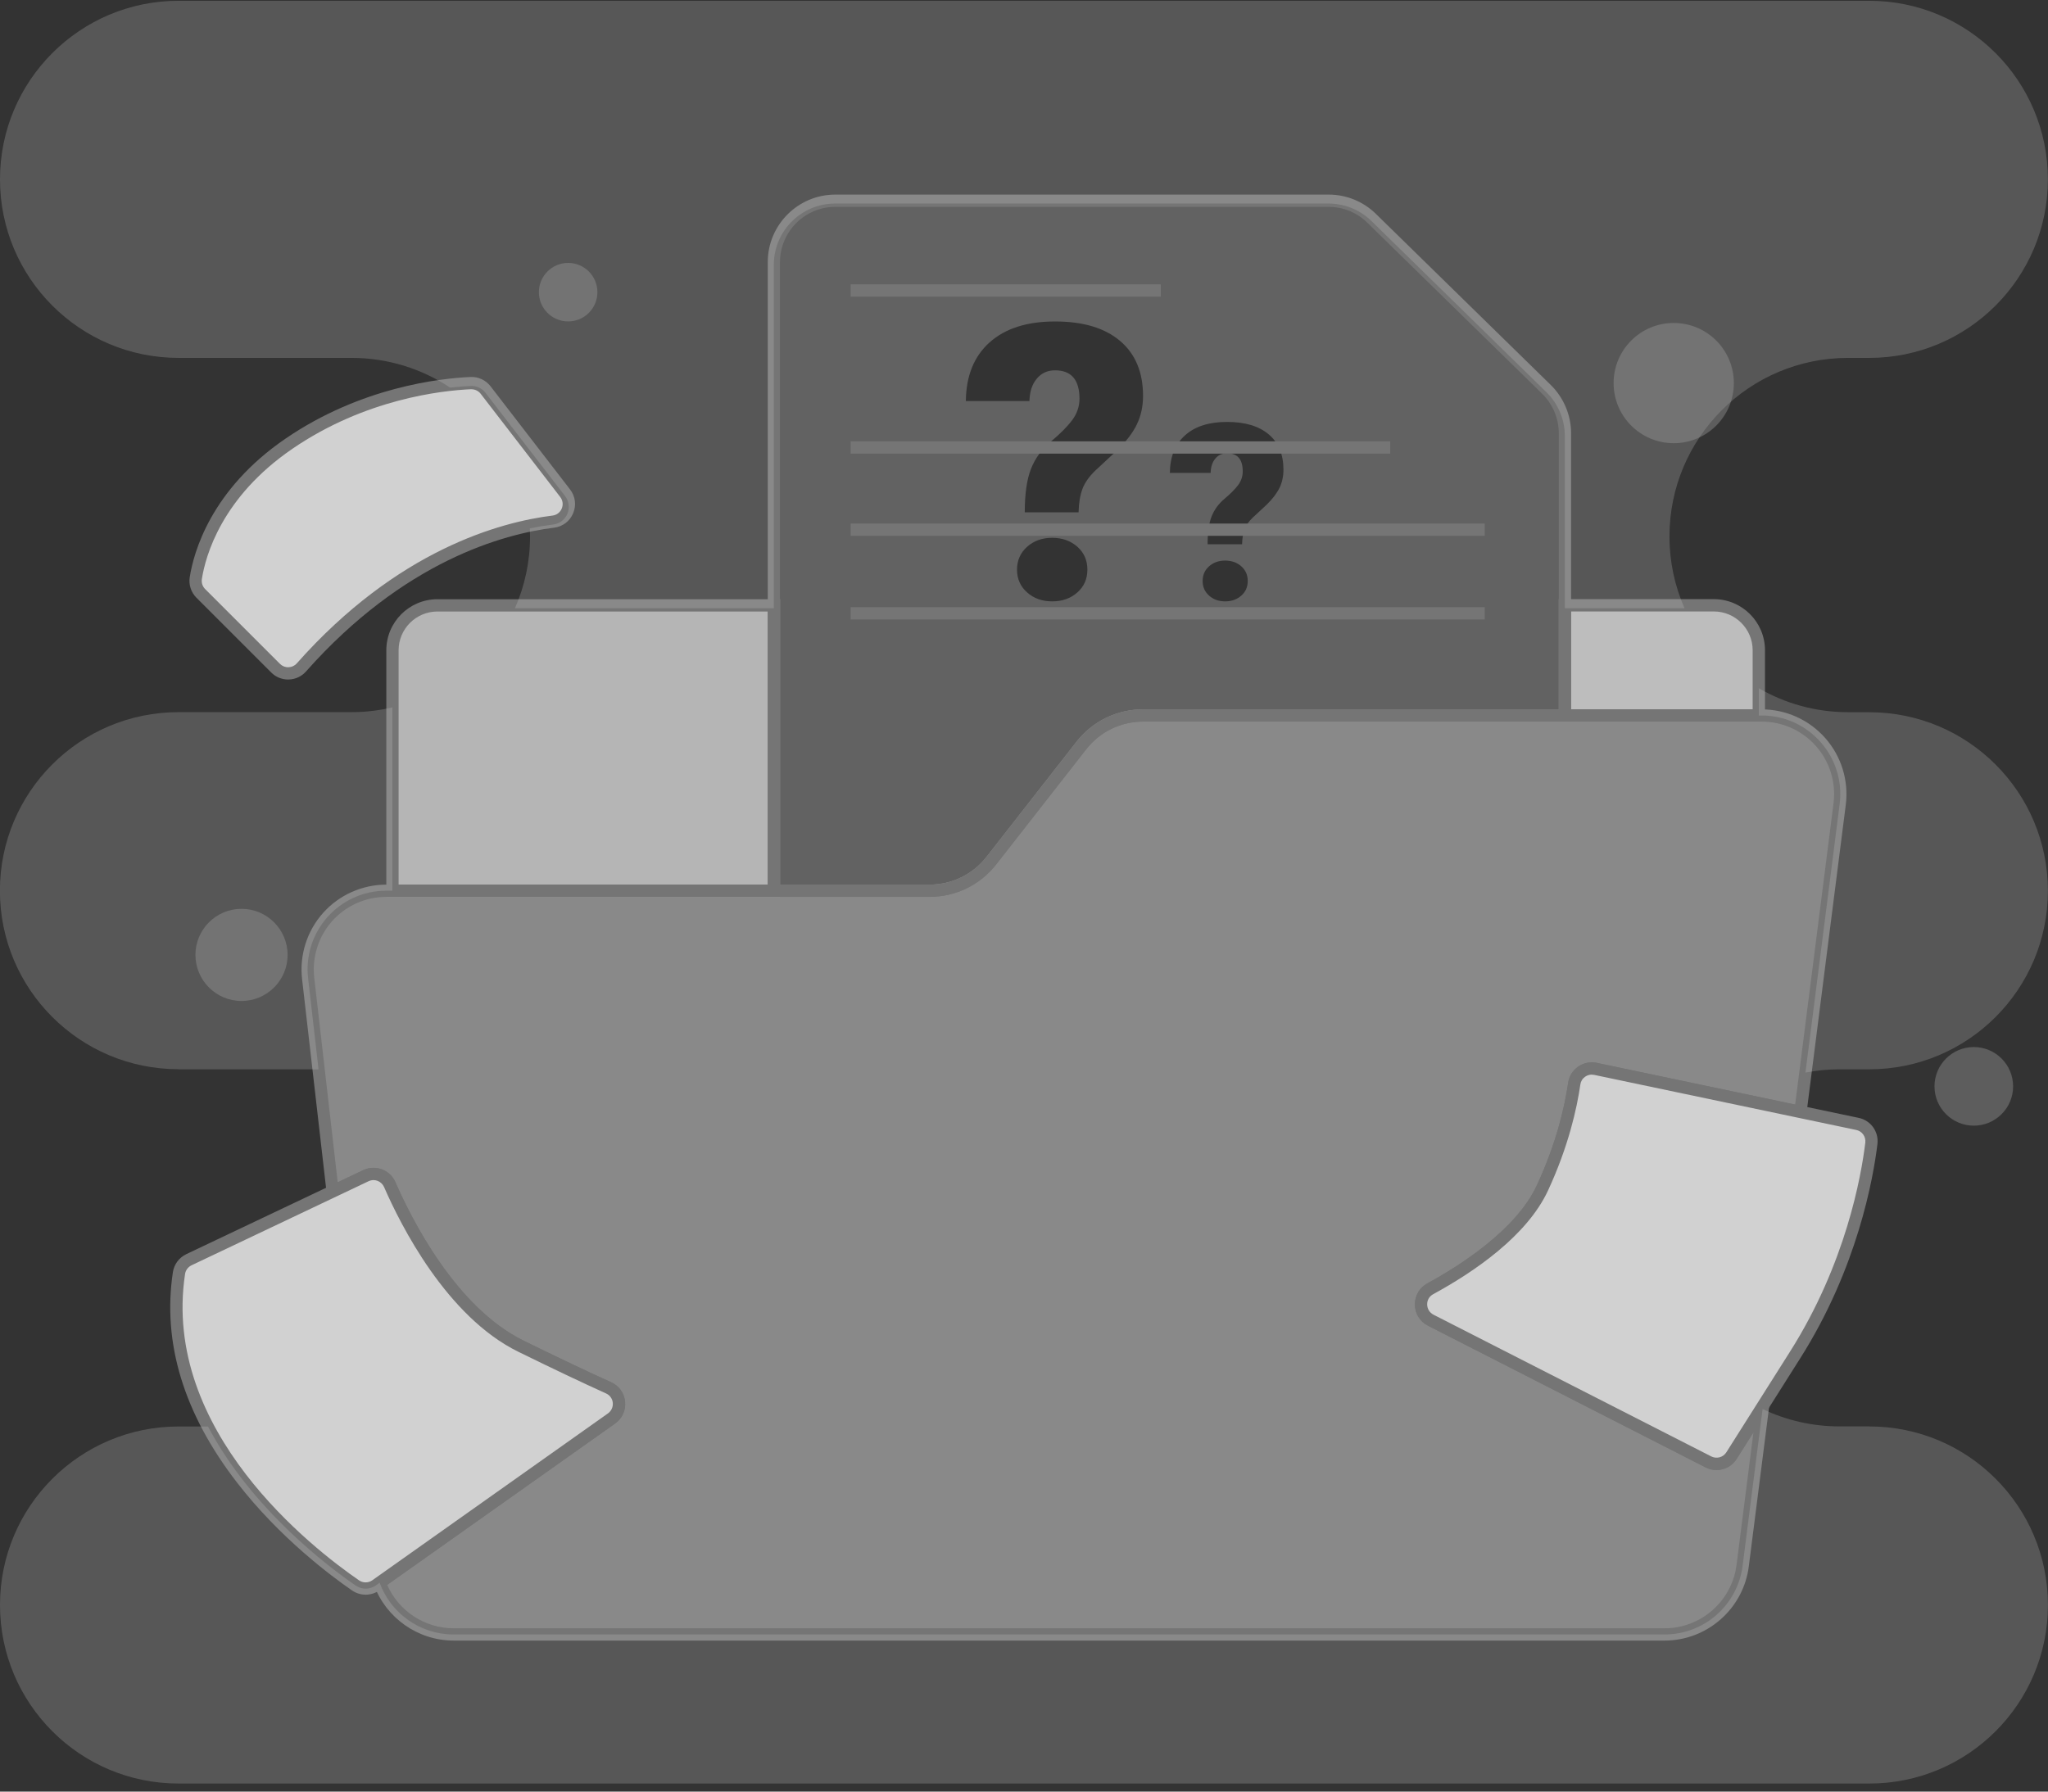 <svg width="200" height="175" viewBox="0 0 200 175" fill="none" xmlns="http://www.w3.org/2000/svg">
<rect x="0" y="0" width="200" height="175" fill="#333333" stroke="none"/>
<g opacity="0.75">
<path d="M75.572 59.133V87.005H38.32V63.521C38.32 61.097 40.284 59.133 42.712 59.133H75.572Z" fill="#E0E0E0"/>
<path d="M171.752 63.517V69.881H152.82V59.125H167.364C169.788 59.125 171.756 61.089 171.756 63.513L171.752 63.517Z" fill="#EBEBEB"/>
</g>
<path d="M76.178 87.603H37.727V63.519C37.727 60.767 39.967 58.531 42.718 58.531H76.178V87.603ZM38.926 86.403H74.978V59.731H42.718C40.627 59.731 38.926 61.431 38.926 63.519V86.403Z" fill="#757575"/>
<path d="M172.358 70.479H152.227V58.523H167.37C170.122 58.523 172.362 60.763 172.362 63.511V70.475L172.358 70.479ZM153.427 69.279H171.158V63.515C171.158 61.427 169.458 59.727 167.366 59.727H153.423V69.283L153.427 69.279Z" fill="#757575"/>
<g opacity="0.5">
<path d="M172.039 69.883H111.641C109.277 69.883 107.049 70.971 105.593 72.831L96.821 84.055C95.365 85.915 93.133 87.003 90.769 87.003H37.722C33.13 87.003 29.566 90.999 30.09 95.563L32.482 116.387L35.738 114.843C36.626 114.419 37.682 114.815 38.074 115.715C39.674 119.391 44.078 128.159 50.894 131.503C54.938 133.487 57.674 134.763 59.442 135.563C60.662 136.115 60.822 137.783 59.73 138.559L37.082 154.595C38.162 157.571 41.014 159.651 44.302 159.651H162.564C166.432 159.651 169.695 156.775 170.183 152.939L172.175 137.315L169.099 142.183C168.619 142.939 167.644 143.207 166.848 142.803L139.72 128.959C138.484 128.323 138.452 126.559 139.68 125.895C143.136 124.015 148.576 120.491 150.644 116.031C152.656 111.691 153.44 107.959 153.748 105.851C153.888 104.863 154.84 104.203 155.816 104.411L175.835 108.619L179.667 78.539C180.251 73.951 176.675 69.887 172.047 69.887H172.043L172.039 69.883Z" fill="#E0E0E0"/>
</g>
<path d="M162.56 160.249H44.298C40.827 160.249 37.699 158.057 36.515 154.797L36.359 154.369L59.382 138.065C59.718 137.829 59.894 137.437 59.858 137.029C59.818 136.621 59.57 136.277 59.194 136.109C56.902 135.073 54.018 133.705 50.63 132.041C43.627 128.605 39.135 119.645 37.527 115.953C37.403 115.673 37.175 115.457 36.887 115.345C36.595 115.237 36.279 115.249 35.999 115.385L31.987 117.293L29.499 95.633C29.231 93.289 29.979 90.937 31.547 89.177C33.115 87.417 35.371 86.409 37.727 86.409H90.77C92.966 86.409 94.998 85.417 96.35 83.689L105.121 72.465C106.701 70.445 109.077 69.289 111.645 69.289H172.04C174.416 69.289 176.68 70.313 178.252 72.097C179.824 73.881 180.552 76.257 180.252 78.617L176.34 109.341L155.684 104.997C155.376 104.933 155.06 104.997 154.8 105.177C154.54 105.357 154.376 105.625 154.332 105.937C153.992 108.289 153.168 111.985 151.18 116.281C149.116 120.737 143.94 124.253 139.961 126.421C139.585 126.625 139.365 126.997 139.373 127.425C139.381 127.857 139.609 128.225 139.993 128.425L167.12 142.269C167.644 142.533 168.276 142.361 168.592 141.861L173.112 134.709L170.78 153.013C170.252 157.137 166.72 160.249 162.564 160.249H162.56ZM37.811 154.809C38.931 157.365 41.483 159.049 44.298 159.049H162.56C166.116 159.049 169.132 156.389 169.584 152.865L171.232 139.921L169.596 142.505C168.948 143.529 167.644 143.885 166.564 143.337L139.441 129.489C138.665 129.093 138.177 128.309 138.169 127.437C138.161 126.573 138.625 125.777 139.381 125.365C142.509 123.665 148.056 120.153 150.084 115.777C152.012 111.613 152.812 108.033 153.14 105.765C153.232 105.133 153.584 104.561 154.108 104.193C154.636 103.825 155.3 103.689 155.928 103.821L175.308 107.893L179.056 78.461C179.312 76.441 178.692 74.413 177.348 72.885C176.004 71.357 174.068 70.485 172.036 70.485H111.641C109.445 70.485 107.413 71.477 106.065 73.205L97.293 84.429C95.713 86.449 93.334 87.605 90.77 87.605H37.723C35.707 87.605 33.779 88.465 32.439 89.969C31.099 91.473 30.459 93.489 30.687 95.493L32.979 115.485L35.475 114.297C36.055 114.025 36.699 113.993 37.299 114.221C37.895 114.445 38.363 114.889 38.619 115.473C40.175 119.045 44.507 127.705 51.154 130.965C54.534 132.625 57.402 133.989 59.686 135.017C60.458 135.365 60.966 136.073 61.046 136.917C61.126 137.761 60.766 138.557 60.074 139.049L37.811 154.813V154.809Z" fill="#757575"/>
<path d="M59.723 138.558L37.076 154.594L36.712 154.854C36.124 155.274 35.332 155.282 34.732 154.87C30.568 152.006 15.092 140.202 17.484 124.358C17.572 123.786 17.94 123.298 18.456 123.054L32.48 116.394L35.736 114.85C36.624 114.426 37.68 114.822 38.072 115.718C39.672 119.394 44.076 128.162 50.891 131.506C54.931 133.49 57.667 134.766 59.439 135.566C60.659 136.118 60.819 137.786 59.727 138.558H59.723Z" fill="#D1D1D1"/>
<path d="M182.751 111.689C182.335 115.129 180.795 123.681 175.327 132.325L172.171 137.317L169.096 142.185C168.616 142.941 167.64 143.213 166.844 142.805L139.716 128.961C138.48 128.329 138.452 126.561 139.676 125.897C143.132 124.017 148.576 120.493 150.64 116.033C152.652 111.693 153.44 107.961 153.744 105.853C153.884 104.865 154.836 104.205 155.816 104.413L175.831 108.621L181.391 109.793C182.267 109.977 182.863 110.801 182.755 111.697H182.751V111.689Z" fill="#D1D1D1"/>
<path d="M26.911 65.272L19.603 57.964C19.211 57.572 19.027 57.016 19.115 56.468C19.471 54.22 21.075 48.22 28.231 43.328C35.575 38.316 43.355 37.54 45.971 37.424C46.535 37.396 47.075 37.648 47.419 38.096L55.187 48.176C56.003 49.236 55.363 50.788 54.035 50.952C49.111 51.564 39.167 54.208 29.427 65.196C28.767 65.94 27.615 65.972 26.907 65.272H26.911Z" fill="#D1D1D1"/>
<path d="M35.708 155.766C35.248 155.766 34.784 155.63 34.388 155.358C32.408 153.998 27.348 150.246 23.168 144.842C17.952 138.102 15.84 131.174 16.884 124.262C17 123.498 17.488 122.842 18.188 122.506L35.468 114.298C36.048 114.026 36.696 113.994 37.292 114.222C37.888 114.446 38.356 114.89 38.612 115.474C40.168 119.046 44.5 127.702 51.148 130.962C54.528 132.622 57.395 133.986 59.679 135.014C60.451 135.362 60.959 136.07 61.039 136.91C61.119 137.754 60.759 138.55 60.067 139.042L37.056 155.338C36.652 155.622 36.184 155.766 35.708 155.766ZM36.476 115.27C36.312 115.27 36.14 115.31 35.988 115.382L18.708 123.59C18.368 123.754 18.128 124.07 18.072 124.442C15.76 139.778 30.496 151.226 35.068 154.37C35.456 154.634 35.976 154.63 36.36 154.358L36.72 154.102L59.367 138.062C59.703 137.822 59.879 137.434 59.843 137.026C59.803 136.618 59.555 136.274 59.179 136.106C56.887 135.07 54.004 133.702 50.616 132.038C43.612 128.602 39.116 119.642 37.508 115.95C37.384 115.67 37.156 115.454 36.868 115.342C36.74 115.294 36.604 115.27 36.468 115.27H36.476Z" fill="#757575"/>
<path d="M167.631 143.587C167.271 143.587 166.907 143.503 166.567 143.331L139.444 129.483C138.668 129.087 138.18 128.303 138.172 127.431C138.164 126.567 138.628 125.771 139.384 125.359C142.512 123.659 148.06 120.147 150.088 115.771C152.016 111.607 152.816 108.027 153.144 105.759C153.236 105.127 153.588 104.555 154.112 104.187C154.64 103.819 155.304 103.683 155.932 103.815L181.507 109.191C182.699 109.439 183.487 110.543 183.343 111.751C182.935 115.103 181.391 123.843 175.827 132.639L169.595 142.499C169.151 143.199 168.403 143.587 167.627 143.587H167.631ZM155.444 104.967C155.212 104.967 154.992 105.039 154.8 105.171C154.54 105.351 154.376 105.619 154.332 105.931C153.992 108.283 153.168 111.979 151.18 116.275C149.116 120.731 143.94 124.247 139.96 126.415C139.584 126.619 139.364 126.991 139.372 127.419C139.38 127.851 139.608 128.219 139.992 128.419L167.119 142.263C167.643 142.527 168.275 142.355 168.591 141.855L174.823 131.999C180.255 123.411 181.763 114.879 182.159 111.611C182.227 111.023 181.847 110.491 181.267 110.371L155.692 104.995C155.612 104.979 155.532 104.971 155.452 104.971L155.444 104.967Z" fill="#757575"/>
<path d="M28.138 66.375C27.522 66.375 26.926 66.131 26.49 65.691L19.182 58.383C18.658 57.859 18.41 57.103 18.53 56.371C18.91 53.963 20.586 47.827 27.902 42.831C35.265 37.803 42.977 36.955 45.949 36.823C46.709 36.787 47.437 37.127 47.901 37.727L55.669 47.807C56.189 48.479 56.301 49.347 55.973 50.131C55.645 50.911 54.953 51.439 54.113 51.543C49.169 52.155 39.445 54.799 29.881 65.591C29.457 66.071 28.85 66.355 28.21 66.371H28.138V66.375ZM46.045 38.019H45.997C43.125 38.147 35.677 38.967 28.574 43.823C21.646 48.555 20.066 54.303 19.714 56.559C19.658 56.915 19.774 57.279 20.03 57.535L27.338 64.843C27.562 65.067 27.858 65.187 28.174 65.175C28.486 65.167 28.778 65.031 28.982 64.799C38.809 53.711 48.853 50.991 53.961 50.359C54.365 50.311 54.701 50.051 54.857 49.675C55.017 49.295 54.961 48.871 54.709 48.543L46.941 38.463C46.729 38.187 46.393 38.023 46.045 38.023V38.019Z" fill="#757575"/>
<g opacity="0.25">
<path d="M151.025 38.033L133.945 21.317C132.825 20.221 131.317 19.609 129.753 19.609H81.57C78.258 19.609 75.578 22.293 75.578 25.601V87.005H90.77C93.134 87.005 95.366 85.917 96.822 84.057L105.598 72.833C107.053 70.973 109.285 69.885 111.645 69.885H152.833V42.321C152.833 40.709 152.181 39.165 151.033 38.033H151.029H151.025ZM105.21 57.869C104.554 58.449 103.738 58.741 102.754 58.741C101.77 58.741 100.958 58.449 100.306 57.869C99.65 57.289 99.318 56.545 99.318 55.641C99.318 54.737 99.65 53.993 100.306 53.405C100.962 52.825 101.778 52.533 102.754 52.533C103.73 52.533 104.55 52.825 105.21 53.405C105.866 53.989 106.19 54.729 106.19 55.641C106.19 56.553 105.862 57.289 105.21 57.869ZM111.025 41.449C110.621 42.285 109.965 43.137 109.073 44.005L106.961 45.969C106.362 46.545 105.946 47.133 105.714 47.741C105.482 48.349 105.35 49.117 105.33 50.045H100.074C100.074 48.257 100.274 46.845 100.678 45.809C101.082 44.773 101.738 43.873 102.642 43.117C103.546 42.361 104.238 41.665 104.71 41.029C105.178 40.401 105.418 39.705 105.418 38.949C105.418 37.101 104.622 36.173 103.03 36.173C102.298 36.173 101.702 36.445 101.25 36.985C100.794 37.525 100.558 38.249 100.53 39.173H94.322C94.346 36.721 95.114 34.813 96.634 33.449C98.154 32.089 100.282 31.401 103.026 31.401C105.77 31.401 107.873 32.029 109.373 33.293C110.873 34.557 111.625 36.353 111.625 38.677C111.625 39.693 111.425 40.617 111.021 41.449H111.025ZM121.217 58.181C120.797 58.553 120.273 58.741 119.645 58.741C119.017 58.741 118.493 58.553 118.077 58.181C117.653 57.809 117.445 57.333 117.445 56.749C117.445 56.165 117.653 55.693 118.077 55.313C118.497 54.941 119.021 54.757 119.645 54.757C120.269 54.757 120.801 54.945 121.217 55.313C121.641 55.689 121.849 56.161 121.849 56.749C121.849 57.337 121.641 57.809 121.217 58.181ZM124.949 47.653C124.689 48.189 124.273 48.733 123.701 49.293L122.345 50.553C121.957 50.925 121.689 51.301 121.545 51.689C121.393 52.077 121.313 52.573 121.297 53.165H117.929C117.929 52.017 118.057 51.113 118.317 50.453C118.577 49.789 118.997 49.213 119.577 48.725C120.157 48.237 120.601 47.793 120.905 47.389C121.205 46.985 121.361 46.541 121.361 46.053C121.361 44.865 120.853 44.273 119.829 44.273C119.357 44.273 118.973 44.445 118.685 44.793C118.393 45.137 118.241 45.605 118.225 46.193H114.245C114.257 44.625 114.753 43.397 115.725 42.525C116.697 41.649 118.065 41.213 119.825 41.213C121.585 41.213 122.933 41.617 123.893 42.425C124.853 43.233 125.337 44.385 125.337 45.877C125.337 46.529 125.209 47.121 124.953 47.657L124.949 47.653Z" fill="#EEEEEE"/>
</g>
<path d="M90.768 87.604H74.977V25.6C74.977 21.964 77.933 19.008 81.568 19.008H129.751C131.483 19.008 133.123 19.676 134.363 20.888L151.443 37.604C152.703 38.84 153.427 40.556 153.427 42.316V70.48H111.64C109.448 70.48 107.416 71.472 106.064 73.2L97.288 84.424C95.708 86.444 93.328 87.6 90.764 87.6L90.768 87.604ZM76.177 86.404H90.768C92.964 86.404 94.996 85.412 96.344 83.684L105.116 72.46C106.696 70.44 109.072 69.284 111.64 69.284H152.227V42.32C152.227 40.88 151.635 39.476 150.603 38.464L133.523 21.748C132.511 20.756 131.167 20.208 129.751 20.208H81.568C78.597 20.208 76.172 22.628 76.172 25.6V86.404H76.177Z" fill="#757575"/>
<path d="M113.358 27.773H83.07V28.973H113.358V27.773Z" fill="#757575"/>
<path d="M135.763 43.109L83.07 43.109V44.309H135.763V43.109Z" fill="#757575"/>
<path d="M144.993 51.14H83.07V52.34H144.993V51.14Z" fill="#757575"/>
<path d="M144.993 59.311H83.07V60.511H144.993V59.311Z" fill="#757575"/>
<g opacity="0.25">
<path d="M17.44 104.446H31.108L30.088 95.562C29.564 91.002 33.127 87.002 37.715 87.002H38.319V69.094C37.035 69.398 35.7 69.562 34.324 69.562H17.436C7.804 69.562 -0.008 77.37 -0.008 87.002C-0.008 91.818 1.944 96.178 5.1 99.33C8.256 102.49 12.616 104.438 17.432 104.438L17.44 104.446Z" fill="#C5C5C5"/>
<path d="M17.444 34.958H34.331C37.891 34.958 41.203 36.03 43.959 37.862C44.791 37.77 45.471 37.722 45.967 37.702C46.531 37.674 47.075 37.926 47.415 38.374L55.183 48.454C55.999 49.514 55.359 51.066 54.031 51.23C53.359 51.314 52.591 51.438 51.743 51.61C51.755 51.87 51.763 52.134 51.763 52.398C51.763 54.89 51.235 57.262 50.291 59.406H75.567V25.874C75.567 22.566 78.246 19.882 81.558 19.882H129.741C131.309 19.882 132.817 20.494 133.933 21.59L151.013 38.306C152.165 39.434 152.817 40.978 152.817 42.594V59.406H164.501C163.557 57.262 163.033 54.89 163.033 52.398C163.033 42.766 170.841 34.958 180.472 34.958H182.544C192.176 34.958 199.988 27.15 199.988 17.518C199.988 12.702 198.036 8.342 194.88 5.186C191.724 2.03 187.364 0.078 182.548 0.078H17.444C7.812 0.074 0 7.886 0 17.518C0 22.334 1.952 26.694 5.108 29.85C8.264 33.006 12.624 34.958 17.44 34.958H17.444Z" fill="#C5C5C5"/>
<path d="M182.552 139.329H179.64C176.948 139.329 174.404 138.721 172.129 137.633L170.177 152.941C169.689 156.777 166.425 159.653 162.557 159.653H44.295C41.007 159.653 38.155 157.573 37.075 154.597L36.711 154.857C36.123 155.277 35.331 155.285 34.731 154.873C32.027 153.013 24.559 147.385 20.308 139.337H17.444C7.812 139.337 0 147.145 0 156.773C0 161.589 1.952 165.949 5.108 169.105C8.264 172.265 12.624 174.213 17.44 174.213H182.552C192.184 174.213 199.992 166.405 199.992 156.773C199.992 151.957 198.04 147.597 194.884 144.441C191.728 141.281 187.368 139.333 182.552 139.333V139.329Z" fill="#C5C5C5"/>
<path d="M182.554 69.567H180.478C177.302 69.567 174.326 68.715 171.758 67.227V69.887H172.034C176.662 69.887 180.238 73.947 179.654 78.539L176.314 104.767C177.39 104.559 178.502 104.447 179.638 104.447H182.55C192.181 104.447 199.989 96.639 199.989 87.011C199.989 82.195 198.037 77.831 194.881 74.679C191.721 71.519 187.366 69.571 182.55 69.571L182.554 69.567Z" fill="#C5C5C5"/>
</g>
<g opacity="0.75">
<g opacity="0.5">
<path d="M163.45 43.291C166.694 43.291 169.322 40.663 169.322 37.419C169.322 34.175 166.694 31.547 163.45 31.547C160.206 31.547 157.578 34.175 157.578 37.419C157.578 40.663 160.206 43.291 163.45 43.291Z" fill="#A1A1A1"/>
</g>
<g opacity="0.5">
<path d="M192.754 109.953C194.874 109.953 196.594 108.233 196.594 106.113C196.594 103.993 194.874 102.273 192.754 102.273C190.634 102.273 188.914 103.993 188.914 106.113C188.914 108.233 190.634 109.953 192.754 109.953Z" fill="#A1A1A1"/>
</g>
<g opacity="0.5">
<path d="M23.586 97.773C26.07 97.773 28.086 95.757 28.086 93.273C28.086 90.789 26.07 88.773 23.586 88.773C21.102 88.773 19.086 90.789 19.086 93.273C19.086 95.757 21.102 97.773 23.586 97.773Z" fill="#A1A1A1"/>
</g>
<g opacity="0.5">
<path d="M55.485 31.396C57.065 31.396 58.341 30.116 58.341 28.54C58.341 26.964 57.061 25.68 55.485 25.68C53.909 25.68 52.625 26.96 52.625 28.54C52.625 30.12 53.905 31.396 55.485 31.396Z" fill="#A1A1A1"/>
</g>
</g>
</svg>
